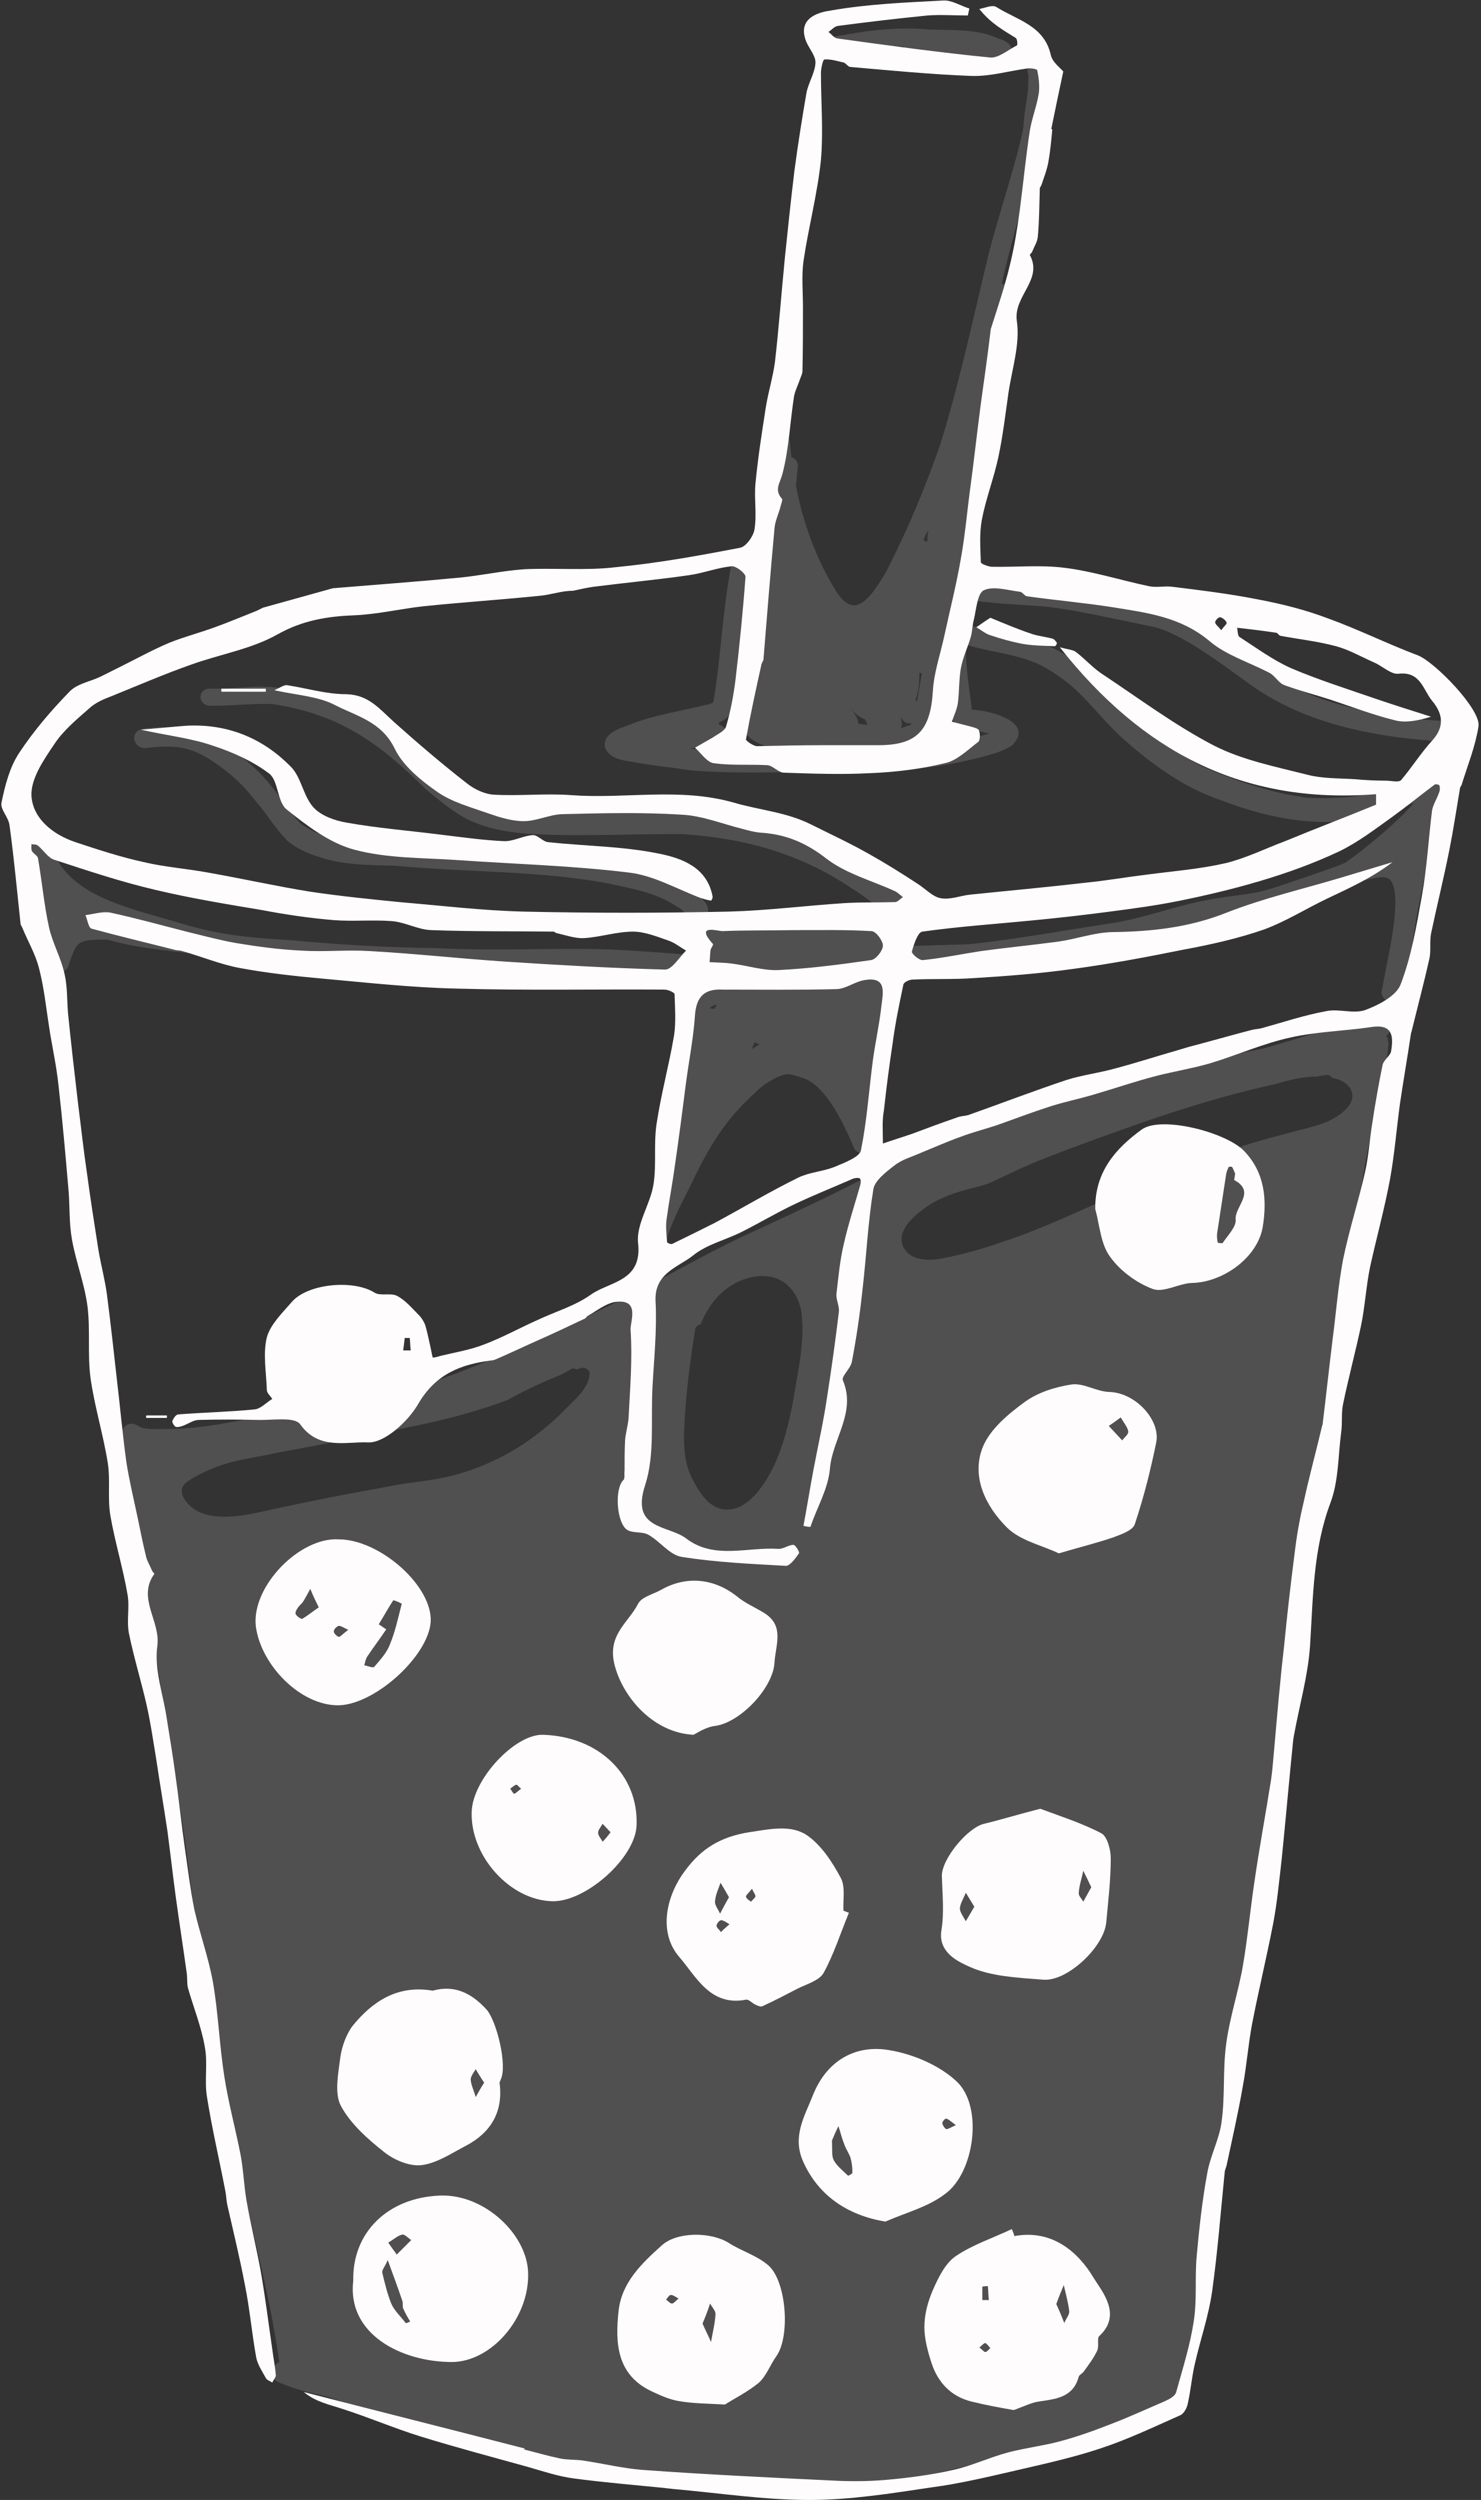 <?xml version="1.0" encoding="UTF-8" standalone="no"?><svg xmlns="http://www.w3.org/2000/svg" xmlns:xlink="http://www.w3.org/1999/xlink" fill="#fffcfd" height="500.2" preserveAspectRatio="xMidYMid meet" version="1" viewBox="-0.3 -0.4 296.4 500.2" width="296.4" zoomAndPan="magnify"><rect x="-0.3" y="-0.4" width="296.4" height="500.2" fill="#333333" stroke="none"/><g><g><g id="change1_1"><path d="M291,144.4c-0.9-0.9-2.2-0.6-3.3-0.6c-4.8-0.3-7.7-0.6-11.3-1.3c-9.2-1.7-15.7-3.7-23.1-8.5 c-5.3-3.4-10.2-7.7-16-10.3c-4.1-2.2-8.7-2.8-13.3-3.6c-6.6-1.4-11.4-2.4-17.3-2.6c-4.6,0-8.7-0.5-12.1-0.9 c-0.9,0.1-1.4,0.8-1.5,1.6c-0.3-0.1-0.5-0.1-0.8-0.1c2.1-9,4.2-18,4.8-27.3c0-1.1,1.5-6.6,1.8-9.7c-0.1,1.3,0.2-1.6,0.2-2.2 c0.1-1.9,0.2-3.8,0.4-5.8c0.3-4.8,1.6-8.3,2.7-15c-0.1-1-1-1.7-2-1.7c2.2-10.4,5.8-20.4,7.9-30.7c0.3-4.5,1.2-6.8,1.1-11.7 c0-1.1,0.1-1.2,0.1-1.5c0-0.5-0.2-1.1-0.6-1.4c-0.4-0.4-0.9-0.6-1.4-0.6c-3.3,0.4-1.5,3.8-1.8,5c0.1,2.9-0.8,5.8-1,9.7 c-1.2,6.4-5.1,17.8-7.1,25.9c-3,12.5-5.7,25.1-9.5,37.4c-3.4,9.6-6.3,16.5-10.8,25.4c-4.2,7.3-6.9,9-10.2,3.8 c-3.8-6.3-6.4-13.1-7.9-20.9c0.1-1.5,0.3-2.9,0.4-4.1c-0.1-0.9-0.6-1.4-1.3-1.6c-0.1-0.8-0.2-1.7-0.3-2.9c0-0.5-0.2-1-0.6-1.4 c-1.2-1.2-3.4-0.3-3.4,1.4c0.3,2.9,0.7,5.8,1.2,8.7c-0.8,8.1-1.2,16-2.3,22.8c-0.8,6.7-0.8,11.8-2,17.5c-0.3,1.8-0.5,3.6-1.1,5.3 c-0.4,1.3-1.3,2.7-0.5,4c1.4,1.8,3.9,2.3,5.9,3.3c0,0,0,0,0,0c-4.6,0.1-9.2,0.1-13.7-0.1c-1.1-0.1-2.3-0.2-3.5-0.3 c1.4-0.3,2.9-0.5,4.3-0.8c0.9-0.2,2-0.2,2.6-1c0.9-1,0.2-2.8-1.1-3c0-0.1,0-0.1,0-0.2c0-0.1-0.1-0.1-0.1-0.2 c1.5-0.6,2.6-1.6,3-3.3c1.3-7.4,1.3-15,2.4-22.4c0.3-2.6,0.4-3,0.7-5.2c0.1-0.5,0.1-1-0.2-1.4c-0.7-1.3-2.9-1.1-3.3,0.4 c-2,11-2,17.9-3.6,27.6c0,0.1-0.1,0.2-0.1,0.3c-0.1,0-0.2,0.1-0.3,0.1c-0.2,0.1-0.7,0.3-1,0.3c-5.1,1.3-10.4,2-15.4,4 c-2,0.8-5.5,1.7-4.9,4.6c0.8,2.1,3.3,2.5,5.2,2.8c3.2,0.6,6.5,1,9.7,1.4c4.9,0.9,15,0.8,22,0.7c7.6-0.1,15.3-0.1,22.9-0.6 c4.8-0.1,9.6-1,14.3-2.1c2.5-0.7,5.2-1.2,7.4-2.7c4.6-4.7-4.6-7-8.1-7.1c-0.4-3.8-1.2-7.7-1.2-12.4c0-0.2,0-0.4,0-0.6 c0,0,0.1,0,0.1,0c4.4,1.4,9.1,1.7,13.5,3.5c1.9,0.6,6,3.3,7.7,4.9c3.5,3.1,6.3,6.8,9.6,9.9c6,5.4,12.6,10.3,20.4,12.9 c8.1,3.1,16.9,5,25.5,4c-0.2,1.3,1.4,2.4,2.6,1.7c2.2-1.6,4.8-2.7,7.2-3.9c1.4-0.6,2-1,3.1-1.4c-1.9,2.4-6.5,6.4-9.5,8.8 c-1.1,0.9-2.6,2-4.2,3.2c-1.8,0.8-4.9,1.8-7.4,2.7c-3.4,1.1-6.7,2.4-10.1,3.2c-2.9,0.6-6.2,0.8-10.3,1.6 c-6.4,1.2-12.5,3.6-18.9,4.6c-10.5,1.6-19.1,3.2-28.4,4.2c-5.1,0.2-10.2,0.3-15.2,0.5c0.2-0.6,0.2-1.2,0.3-1.8 c-0.5-6.2-9.7-3.9-13.7-2.9c-1.2,0.3-4.3,0.5-6.9,0.5c-3.3,0-10.4-0.2-11.7-0.4c-1.8-0.1-3.7-1.2-5.5-0.4c-1.3,0.7-1.2,2-0.6,2.8 c-0.1,0.3-0.2,0.6-0.2,0.9c0,1,0,2.1,0.3,3.1c-7-0.4-14.1-1.1-21.1-1.3c-10.8-0.2-21.6,0.4-32.5-0.2c-9.8-0.1-19.7-0.7-29.4-1.6 c-8.7-0.5-14.8-1.1-23.3-3.8c-9.8-2.8-19.3-5.1-23.4-12.5c-0.6-1-0.7-2.5-2-2.8c0,0-0.1,0-0.1,0c-0.1-0.5-0.2-0.9-0.5-1.3 c-1.1-1.1-3.1-0.3-3.1,1.3c0.3,2.6,0.3,5.4,1.9,7.6c0.2,0.2,0.4,0.4,0.6,0.6c0,0.3,0,0.6,0.1,0.8c0.3,1.2,0.6,2.5,0.9,3.7 c0.5,3.5,0.7,6.9,1,11.2c0.2,2.2,3.4,2.1,3.7,0c1.6-4.7,1.7-4.9,7.7-4.9c6.9,2,14.8,2.4,20.1,3.2c2.8,0.4,5.6,0.8,8.4,1.3 c0.1,0,0.1,0,0.2,0c0,0,0,0,0,0c0.1,0,0.1,0,0.1,0c0,0,0,0,0,0c0,0,0,0,0.1,0c0.8,0.2,1.7-0.3,2.1-1c20.8,2.2,41.8,2.8,62.7,2.5 c12,0,24,1.6,36,1.9c2.7,0,5.4-0.3,8.1-0.6c1.8,0.2,3.5,0.4,5.1,0.4c-3.1,0.6-6.1,1.2-9.1,1.1c-3.6,0.1-7.3-0.1-10.9,0.2 c-2.9,0.1-5.4,1.7-6.3,4.5c-2.5,4.6-3.6,18.1-4.3,23.3c-0.5,3.3-1,6.6-1.1,10c0,1.3-0.2,2.9,1,3.7c-1,2.1-2.1,4.2-2.9,6.4 c-1.1,3-2.5,6.3-1.8,9.5c0.6,1.7,3.4,1.2,3.3-0.7c-0.1-2.3,0.1-2.5,0.8-4.9c1.4-4.3,2.6-6.7,4.8-11c3.6-7.6,6.7-13.1,12.5-18.5 c2.1-2,2.5-2.4,5.2-3.8c1.5-0.6,2-0.9,4.8,0.1c4.2,1.1,7.8,7.5,10.5,14.1c1,1.8,3.8,1.2,4.1-0.9c0.4-2.1,0.7-4.8,0.9-7.3 c0.1-0.2,0.2-0.5,0.3-0.8c0.1-1.2,0.1-2.3,0.1-3.5c0.1-0.9,0.2-1.7,0.3-2.3c0.8-4.4,1.2-8.8,1.6-13.3c0.2-2.9,0.6-7.5-3.4-7.6 c-0.6,0-1.2,0.1-1.8,0.1c0.1-0.1,0.2-0.2,0.2-0.3c0.3-0.1,0.5-0.1,0.8-0.2c7.8-0.4,15.5-0.3,23.3-0.9c14.8-2.3,28.2-3.7,43.6-8.3 c5.2-1.2,7.9-1.2,12.7-2.1c2.5-0.7,5-1.5,7.5-2.4c0.5,0.3,1.2,0.5,2,0.1c1-0.5,2.1-1,3.3-1.5c0.2,0,0.5,0,0.8,0 c1.1-0.4,2.1-0.9,3.2-1.5c3.4-1.2,6.6-1.9,7.5-1.2c2.3,1.4,1.3,9.2-0.2,16.4c-0.4,1.9-0.7,3.8-1.1,5.7c0,0,0,0,0,0 c-0.1,0.5-0.2,1,0.1,1.4c0.4,1,1.8,1.6,2.8,1.1c0.6-0.2,1-0.8,1.2-1.4c0,0,0,0,0,0c0,0,0-0.1,0-0.1c0,0,0-0.1,0-0.1 c0.7-3,1.3-6,1.8-9c0.3-2,0.7-4.2,1-6.3c0.6-3.3,1.3-6.5,1.9-9.2c1-4.5,2.2-9,2.7-13.6c0-0.4,0.1-0.7,0.1-1.1 c0.5-1.5,0.6-3.2-1.2-3.8c-1.1-0.2-1.7,0.1-2.1,0.7c-2.4,0.1-4.7,1.4-6.9,2.4c-0.1-0.2-0.3-0.3-0.5-0.5c-1.8-0.8-3.9,0.7-5.8,0.8 c-1.5,0.5-10,0.7-11.4,0.2c-6.7-0.9-15.1-4-19.6-6c-5.9-3-8.6-5.6-13.6-9.7c-5.2-4.9-9.7-10.9-16.3-14c-5.4-2.5-11.4-3.3-17.1-4.6 c0,0,0,0,0,0c0.2-1.3,0.4-2.6,0.8-4.7c0-0.1,0-0.2,0-0.3c0,0,0.1,0,0.1,0c4.5,0.8,13.1,1,15.7,1.4c5.3,0.6,14,2.6,20.9,4 c5.8,1.6,13.1,7.2,19.2,11.6c9.9,7,21.9,9.8,33.8,10.9c2.1,0.1,4.4,0.7,6.5,0.2C291.8,147.6,292.2,145.5,291,144.4z M171.5,144.4 c-0.1-1.1-0.8-2.2-1.7-3.2c0.9,1,1.9,2,3,2.3c0.2,0.4,0.4,0.7,0.5,1.1C172.8,144.6,172.2,144.5,171.5,144.4z M142.7,201.5 c-0.3-0.1-0.7-0.2-1-0.1c0.1-0.1,0.2-0.3,0.4-0.4c0.3-0.2,0.6-0.3,1.1-0.4C143,200.9,142.8,201.2,142.7,201.5z M150.2,209.5 c0.1-0.4,0.3-0.8,0.5-1.4c0.3,0.2,0.7,0.4,1.1,0.4C151.3,208.8,150.7,209.2,150.2,209.5z M185.2,106.2c0.1-0.2,0.2-0.4,0.3-0.6 c-0.1,0.8-0.2,1.5-0.2,2.2c0,0.1,0,0.1-0.1,0.2c-0.2-0.1-0.4-0.2-0.7-0.3C184.7,107.2,184.9,106.6,185.2,106.2z M183,139.4 c0.6-1.6,0.7-3.4,0.7-5.2c0.1,0,0.3,0.1,0.5,0.1c-0.3,1.7-0.6,3.4-0.9,5.2c0,0.2-0.1,0.3-0.1,0.5c-0.1-0.2-0.2-0.3-0.3-0.5 C182.9,139.5,182.9,139.5,183,139.4z M180,145.3c0.1-0.3,0.2-0.6,0.2-1c-0.1-0.4-0.1-0.7-0.2-1.1c0,0,0.1,0,0.1,0.1 c0.2,0.2,0.3,0.4,0.5,0.6c0.4,0.4,1,0.5,1.5,0.4c0,0.1-0.1,0.2-0.1,0.3C181.5,144.8,180.5,145.1,180,145.3z M195,145.8 c0.9,0.1,1.8,0.4,2.7,0.6c-5.7,1.5-10.9,2.3-16.2,2.6c0.7-0.2,1.4-0.4,2-0.6c0.9-0.3,1.6-0.8,2.1-1.6c2-4.8,2.5-10.1,3.5-15.2 c0.1,2.8,0.6,5.7,0.8,8.5c0.2,1.7,0,3.6,1.4,4.8C192.3,146,193.7,145.7,195,145.8z M49.9,192C49.9,192,49.9,192,49.9,192 c0.1,0,0.2,0,0.3,0C50.1,192.1,50,192.1,49.9,192z M27.1,146c0.8-0.8,2.1-0.6,3.2-0.8c2.8-0.2,5.6-0.1,8.3,0.6 c5.2,1.6,9.8,5.1,13.5,8.9c3,3.2,5.5,7.3,7.5,9.4c-0.1,0.3,3.8,2.4,3.7,2.2c5.3,1.9,8.4,1.7,14.5,1.9c6.7,0.4,13.4,1.1,20.1,1.3 c11.2,0.5,22.6,1.6,33.5,4.8c2.6,0.9,5.1,2.2,7.4,3.9c1,0.9,2.5,1.9,2.6,3.4c0.1,1.5-1.7,2.7-3,2c-2.1-1.4-1.5-1.7-3.2-2.6 c-4.1-2.7-8-3.4-13.6-4.6c-13.3-2.6-28-2.2-43-3.6c-4.6-0.1-9.2-0.1-13.6-1.3c-2.8-0.8-5.6-1.8-7.8-3.7c-2.8-2.9-4-5.3-6-7.5 c-3.2-4.2-5.7-6.2-9.4-8.7c-4.3-2.7-7.3-3-13.2-2.3C26.8,149.2,25.9,147.1,27.1,146z M40.3,137.9c0.3-0.3,0.7-0.5,1.2-0.5 c2.5,0,5-0.1,7.5-0.3c8.1-0.7,16.2,2,23.4,5.6c5.6,2.8,10.2,7.2,14.8,11.4c4.2,3.5,8.2,6.5,14.8,7.5c11.6,1.7,29.2-0.9,43,1.4 c9.2,1.2,18.1,4.5,26,9.4c3,1.8,5.7,4,8.6,5.8c0,0,0,0,0.1,0c1.1,0.4,0.5-0.3,2.1,0.8c1.5,1.4,0.3,4.1-1.7,3.9 c-3.9-0.5-6.7-3.7-10-5.6c-10.7-7.2-21.9-10-33.7-10.8c-9.8-0.1-19.7,0.5-29.5,0c-4.6-0.2-9.2-0.9-13.3-2.8 c-3.2-1.6-5.9-3.9-8.7-6.2c-9-9-17-14.8-29.8-16.9c-2.5-0.5-9.3,0.3-13.4,0.2C40,140.8,39.3,138.9,40.3,137.9z M276.4,203 c-1.8-0.2-3.6,0.8-5.3,1.1c-6.3,1.4-12.4,3.6-18.6,5.3c-10.7,2-21.3,4.7-31.7,7.7c-9.9,2.5-19.7,5.2-29.3,9 c-6.9,2.7-13.3,6.4-19.9,9.8c-7.8,4-15.7,7.6-23.7,11.3c-7.7,3.7-15.2,8-22.8,12c-11.8,5.6-22.2,10.6-33.3,14.9 c-10.7,4.2-22,6.1-33.3,7.8c-8.8,1.3-16.1,3.4-24,3.6c-2.7,0-5.2,0.2-6.6-0.3c-0.4-0.2-1.1-0.7-1.5-0.7c-1.7-0.4-2.9,1.7-2.1,3.1 c-0.3,0.3-0.6,0.7-0.7,1.1c-0.3,1.2,0.3,2.5,0.6,3.7c1,3.8,1.9,7.7,2.6,11.6c2.9,18.3,5.5,36.6,8.5,54.9 c2.6,14.7,3.4,27.2,5.9,43.1c3,17.2,6.9,34.2,10.8,51.3c1.4,6.2,2.7,12.5,3.6,18.9c-1.6,0.7-2,3.4,0,4.1c2.9,1.3,6,2,9.1,2.7 c3.3,1,6.5,2.3,9.8,3.2c10.4,2.6,20.4,6.7,31,8.9c13.5,2.6,27.3,3,41,4.2c5.9,0.4,11.7,0.7,17.6,1.1c3.3,0.3,6.7,0.7,10,0.3 c11.8-1.3,23.3-5,34.8-7.8c5.1-1.3,10-2.9,14.9-4.7c2.7-1.1,5.6-1.9,8-3.7c0.1-0.1,0.3-0.2,0.4-0.3c0.2,2.1,3.5,3,4.3,0.4 c2.9-16.5,6.7-32.9,8-49.6c2.9-18.6,5.9-40.9,8.4-60.7c1.5-11.2,2.3-22.5,3.2-33.8c0.7-5.7,2.5-16,3.9-23.6 c3-16.1,5.9-32.3,7.5-48.7c1.1-7.4,3.5-20.3,5.1-29.8c1-6.4,2.7-12.6,3.9-19c0.3-2.1,0.9-4.2,1-6.3c0.1-0.4,0.1-0.8,0-1.2 c0-0.2,0-0.4-0.1-0.6c-0.1-0.2-0.2-0.3-0.3-0.4c0.5-0.4,0.8-0.8,0.9-1.5C278.2,204.4,277.5,203.3,276.4,203z M113.1,281.3 c-2.1,2.2-4.4,4.2-6.9,6c-5,3.7-11,6.4-17,7.8c-3.1,0.7-6.3,1-9.5,1.5c-3.2,0.6-6.5,1.2-9.7,1.8c-6.4,1.2-12.7,2.5-19,3.9 c-4.3,0.9-10.9,1.8-14-2.2c-1.2-1.6-1.4-3,0.4-4.2c1.8-1.2,3.8-2.1,5.9-2.9c2.9-1.1,6.2-1.6,9.3-2.2c3.1-0.7,6.3-1.2,9.4-1.8 c6.3-1.2,12.5-2.5,18.8-3.7c7-1.4,13.9-3.1,20.5-5.6c3.4-1.9,7-3.6,10.6-5c0.7-0.4,1.3-0.7,2-1.1c0.4-0.3,0.8-0.2,1.2,0 c0.3-0.1,0.6-0.2,0.9-0.3c0.8-0.2,1.8,0.4,1.7,1.3C117.4,277.4,115,279.4,113.1,281.3z M158.9,277.1c-0.8,5.1-1.9,10.3-4,15.1 c-1.5,3.4-4.5,8.4-8.4,9.3c-4.3,0.9-6.6-2.8-8.3-6.1c-2.2-4.3-1.6-9.7-1.3-14.3c0.4-5.2,1.1-10.3,1.9-15.4c0.1-0.7,0.6-1,1.1-1.1 c0.8-1.9,1.8-3.8,3.3-5.4c2.5-2.8,6.5-4.7,10.3-4.2c4.1,0.5,6.5,4.3,6.7,8.2C160.6,267.8,159.7,272.6,158.9,277.1z M269.2,221.4 c-2.4,2.5-5.7,3.4-9,4.2c-4.1,1.1-8.1,2.1-12.1,3.4c-8.2,2.6-16.1,5.7-24,9.2c-7.8,3.4-15.4,7.1-23.5,9.8c-4,1.4-8.2,2.6-12.4,3.4 c-2.7,0.5-6.3,0.5-7.7-2.3c-1.4-2.8,1.5-5.7,3.5-7.2c2.7-2.2,5.9-3.4,9.2-4.3c1.8-0.5,3.6-0.8,5.2-1.6c1.7-0.8,3.4-1.6,5.1-2.4 c3.9-1.8,8-3.3,12-4.8c13-4.8,26-9.4,39.5-12.3c2.7-0.8,5.4-1.5,8.2-1.5c0.6-0.1,1.2-0.2,1.8-0.3c0.7-0.1,1.1,0.2,1.3,0.6 c0,0,0,0,0.1,0C269.4,215.7,271.9,218.5,269.2,221.4z M167.7,10.4C172,9.5,176,9,180.5,8.9c-0.1,0.3,0,0.6,0.1,0.9 c0.3,0.8,1.2,1.1,1.9,1.2c3,0.3,5.9,0.6,8.9,0.9c3.3,0.2,6.8,0.8,10,0.4c1.2-0.4,1.4-1.9,0.7-2.8c0-1.2-1.5-1.9-2.6-2.2 c-4.3-2-9.3-1.6-13.9-1.8c-5.5-0.5-11,0-16.4,1c-1.2,0.3-2.9,0.1-3.6,1.3C164.8,9.1,166.2,10.9,167.7,10.4z" opacity="0.15"/></g><g id="change1_2"><path d="M160.5,304.9c0.7-3.7,1.3-7.5,2-11.2c0.9-4.8,2-9.6,2.7-14.4c0.9-5.7,1.7-11.5,2.4-17.3c0.1-1.1-0.6-2.4-0.5-3.5 c0.4-3.4,0.7-6.8,1.5-10.1c0.9-4,2.2-7.9,3.3-11.8c0.1-0.4,0.1-1-0.1-1.2c-0.3-0.2-0.9-0.1-1.3,0c-3.9,1.7-7.9,3.3-11.7,5.1 c-3.6,1.7-7.1,3.8-10.7,5.6c-3.2,1.6-7,2.5-9.7,4.7c-3,2.4-7.8,3.5-7.5,9.2c0.3,5.6-0.3,11.3-0.6,16.9 c-0.4,6.7,0.5,13.8-1.5,19.9c-2.9,8.9,4.6,7.9,8.2,10.6c5.6,4.3,12.2,1.7,18.4,2.1c1,0.1,2.1-0.8,3.1-0.8c0.4,0,1.3,1.5,1.1,1.7 c-0.7,1-1.8,2.5-2.6,2.5c-7-0.4-14-0.7-20.9-1.8c-2.4-0.4-4.3-3.1-6.6-4.4c-1.2-0.7-2.9-0.3-4.1-0.9c-2.3-1.1-2.8-8.4-0.9-10.1 c0.3-0.3,0.1-1.3,0.2-1.9c0-2,0-4,0.1-6c0.1-1.5,0.6-3,0.7-4.5c0.3-5.9,0.8-11.8,0.4-17.6c-0.1-1.7,2-6.3-3.1-5.6 c-1.9,0.3-3.7,1.8-5.5,2.8c-0.2,0.1-0.3,0.4-0.5,0.5c-3.2,1.5-6.3,3-9.5,4.4c-2.7,1.2-5.4,2.5-8.2,3.7c-0.4,0.2-0.8,0.3-1.1,0.3 c-6.1,0.8-11.1,2.7-14.6,8.7c-2,3.5-6.8,7.9-10.1,7.7c-4.2-0.2-9.8,1.6-13.5-3.6c-1.1-1.6-5.6-0.8-8.6-0.9 c-3.9-0.1-7.8-0.1-11.7,0c-1,0-2,0.7-3,1.1c-0.5,0.2-1.1,0.4-1.6,0.3c-0.3-0.1-0.8-0.9-0.7-1.2c0.2-0.5,0.7-1.3,1.2-1.3 c5.1-0.4,10.2-0.5,15.2-1c1.3-0.1,2.4-1.4,3.6-2.1c-0.4-0.6-1.1-1.2-1.1-1.8c-0.1-3.5-0.8-7.2,0-10.5c0.7-2.6,3.1-4.9,5-7.1 c3.2-3.7,12.3-4.5,16.5-1.9c1.2,0.8,3.3,0,4.6,0.7c1.7,0.9,3,2.5,4.4,3.9c0.5,0.5,0.9,1.2,1.2,1.9c0.4,1.4,0.7,2.8,1,4.2 c0.2,0.8,0.3,1.6,0.5,2.3c0,0.1,1-0.1,1.5-0.3c2.9-0.7,6-1.2,8.8-2.3c3.7-1.4,7.1-3.3,10.7-4.9c3.6-1.7,7.5-2.8,10.7-5.1 c3.7-2.6,10.3-2.6,9.4-10.3c-0.4-3.8,2.5-7.8,3.1-11.8c0.6-3.9,0-8,0.6-12c0.9-6,2.5-11.8,3.5-17.7c0.4-2.7,0.2-5.5,0.1-8.3 c0-0.3-1.3-0.9-2-0.9c-13.9-0.1-27.7,0.2-41.6-0.2c-9-0.2-18-1.2-26.9-2c-5.5-0.5-11-1.1-16.4-2.1c-3.9-0.7-7.7-2.3-11.6-3.4 c-0.6-0.2-1.2-0.1-1.7-0.3c-5.5-1.4-11-2.7-16.5-4.2c-0.6-0.2-0.8-1.8-1.2-2.7c1.7-0.2,3.4-0.8,5-0.5c5.1,1.1,10.1,2.5,15.2,3.8 c3.3,0.8,6.6,1.7,10,2.3c4.3,0.7,8.6,1.3,13,1.5c4.6,0.3,9.2-0.2,13.8,0.1c9,0.5,18,1.5,27,2.1c10.6,0.7,21.3,1.3,32,1.6 c1.4,0,2.8-2.4,4.2-3.8c-1.2-0.7-2.3-1.6-3.5-2c-2.3-0.8-4.8-1.8-7.1-1.8c-3.3,0-6.5,1.1-9.8,1.3c-1.8,0.1-3.7-0.6-5.5-1 c-0.2,0-0.4-0.3-0.6-0.3c-8.2-0.1-16.3,0-24.5-0.3c-2.7-0.1-5.2-1.6-7.9-1.8c-3.8-0.3-7.7,0.1-11.6-0.2c-4.8-0.4-9.6-1.1-14.3-2 c-7.2-1.2-14.5-2.4-21.6-4.1c-6.8-1.6-13.4-3.8-20.1-6c-1.2-0.4-2.1-1.9-3.2-2.8c-0.3-0.3-0.9-0.2-1.3-0.3c0,0.5-0.1,1,0.1,1.4 c0.3,0.5,1.1,0.9,1.2,1.4c0.8,4.6,1.2,9.2,2.2,13.8c0.7,3.2,2.4,6.1,3.1,9.3c0.6,2.5,0.5,5.2,0.7,7.8c0.6,6,1.3,12,2,18 c0.6,4.7,1.1,9.4,1.8,14.1c0.7,5.2,1.5,10.3,2.3,15.4c0.5,3,1.3,5.9,1.7,8.9c0.7,5.4,1.3,10.8,1.9,16.2c0.7,5.8,1.2,11.6,2,17.4 c0.6,3.8,1.5,7.5,2.3,11.3c0.5,2.5,1,4.9,1.6,7.4c0.2,1,0.8,1.9,1.2,2.9c0.1,0.3,0.5,0.6,0.5,0.7c-3.5,4.8,1.2,9.4,0.6,14.3 c-0.7,4.8,1.2,9.9,1.9,14.8c0.6,3.7,1.2,7.4,1.7,11.1c0.7,4.9,1.2,9.8,1.9,14.7c0.6,4.1,1.1,8.3,1.9,12.3 c1.1,4.8,2.8,9.5,3.7,14.4c1.1,6.3,1.3,12.7,2.3,19c0.8,5.2,2.2,10.3,3.2,15.4c0.6,3,0.7,6.2,1.2,9.2c0.9,5.2,2.2,10.3,3.1,15.6 c0.8,4.8,1.4,9.6,2.1,14.4c0.2,1.7,0.6,3.5,0.7,5.2c0,0.4-0.5,0.9-0.7,1.4c-0.5-0.3-1.1-0.5-1.3-0.9c-0.7-1.3-1.6-2.6-1.9-4 c-0.9-4.9-1.3-9.8-2.3-14.7c-1-5.3-2.3-10.6-3.5-15.9c-0.2-0.9-0.2-1.8-0.4-2.8c-1.2-6.3-2.7-12.6-3.7-19 c-0.5-3.2,0.2-6.6-0.4-9.8c-0.7-4.1-2.3-8-3.4-11.9c-0.2-0.9-0.1-1.8-0.2-2.7c-0.7-5.1-1.5-10.2-2.2-15.3 c-0.6-4.4-1.1-8.9-1.7-13.4c-0.7-4.7-1.5-9.4-2.2-14.1c-0.6-3.6-1.1-7.2-1.9-10.8c-1.1-4.9-2.6-9.7-3.6-14.6 c-0.5-2.6,0.2-5.3-0.3-7.9c-0.9-5.2-2.5-10.4-3.4-15.6c-0.6-3.4,0-7-0.5-10.4c-0.9-5.8-2.7-11.5-3.5-17.3 c-0.6-4.7,0-9.6-0.6-14.3c-0.6-4.5-2.3-8.8-3.1-13.3c-0.6-3.3-0.4-6.7-0.7-10c-0.6-7-1.2-13.9-2-20.9c-0.4-3.9-1.3-7.8-1.9-11.8 c-0.6-3.9-1-7.8-2-11.6c-0.7-2.8-2.2-5.3-3.3-8c-0.1-0.3-0.4-0.6-0.4-1c-0.7-6.5-1.3-13.1-2.2-19.6c-0.2-1.6-1.9-3.2-1.6-4.5 c0.7-3.4,1.6-7,3.5-9.9c2.9-4.4,6.4-8.5,10.1-12.3c1.5-1.6,4.1-2,6.2-3c1.4-0.7,2.8-1.4,4.2-2.1c3.2-1.6,6.3-3.3,9.6-4.7 c3-1.2,6.1-2,9.1-3.1c2.8-1,5.6-2.2,8.4-3.3c0.4-0.2,0.8-0.4,1.2-0.6c4.4-1.2,8.9-2.5,13.3-3.7c0.2-0.1,0.5-0.1,0.7-0.2 c8.4-0.7,16.7-1.3,25.1-2.1c4.4-0.4,8.8-1.4,13.2-1.7c6.1-0.3,12.2,0.3,18.2-0.4c8.4-0.8,16.7-2.3,25-3.9 c1.2-0.2,2.7-2.3,2.9-3.7c0.5-3-0.1-6.2,0.2-9.2c0.5-5.2,1.3-10.3,2.1-15.4c0.5-3,1.4-5.9,1.8-8.9c0.8-7,1.3-14,2-21 c0.6-5.8,1.2-11.5,1.9-17.3c0.7-5.2,1.5-10.3,2.4-15.5c0.4-2.1,1.7-4,1.8-6c0.1-1.4-1.3-2.9-1.9-4.4c-1.8-4.8,2.9-5.8,5-6.1 c7.4-1.3,15-1.6,22.5-2c1.7-0.1,3.5,1.1,5.2,1.6c-0.1,0.5-0.2,0.9-0.3,1.4c-2.7,0-5.5-0.2-8.1,0c-6,0.6-12,1.3-18,2.1 c-0.6,0.1-1.2,0.8-1.8,1.2c0.6,0.4,1.1,1.2,1.8,1.3c10.2,1.4,20.3,2.8,30.5,3.8c1.7,0.2,3.6-1.5,5.4-2.4c0.2-0.1,0.1-1.3-0.2-1.5 c-2.4-1.5-5-2.9-7.3-5.8c1.1-0.2,2.6-0.9,3.4-0.4c4.1,2.6,9.6,3.7,10.9,9.6c0.3,1.4,1.8,2.5,2.5,3.3c-0.8,3.7-1.6,7.6-2.4,11.5 c0.1,0,0.1,0.1,0.2,0.1c-0.2,2.2-0.4,4.4-0.8,6.6c-0.3,1.6-0.9,3.1-1.4,4.6c-0.1,0.2-0.3,0.4-0.3,0.6c-0.1,3.2-0.1,6.5-0.4,9.7 c-0.1,1-0.7,1.9-1.1,2.9c-0.1,0.3-0.5,0.6-0.5,0.7c2.7,5-3.3,8.2-2.6,13.2c0.7,4.7-1,9.7-1.7,14.6c-0.6,4.2-1.1,8.5-2,12.7 c-0.9,4.2-2.5,8.3-3.3,12.5c-0.5,2.7-0.3,5.6-0.2,8.5c0,0.3,1.3,0.8,2.1,0.9c4.9,0.1,9.8-0.4,14.6,0.2c5.7,0.7,11.3,2.5,17,3.7 c1.5,0.3,3.1-0.1,4.6,0.1c5.7,0.7,11.4,1.4,17,2.5c4.8,0.9,9.6,2.1,14.1,3.8c6.1,2.2,11.9,5.1,18,7.4 c3.3,1.2,12.7,10.8,12.2,14.2c-0.6,4-2.2,7.9-3.4,11.8c-0.1,0.2-0.3,0.4-0.3,0.6c-0.7,4.1-1.3,8.2-2.1,12.2 c-1.1,5.6-2.5,11.2-3.7,16.9c-0.3,1.6,0,3.3-0.3,4.9c-1.1,4.9-2.4,9.8-3.6,14.7c0,0.1-0.1,0.2-0.1,0.3c-0.7,4.7-1.5,9.3-2.2,14 c-0.7,5.1-1.1,10.2-2,15.2c-1.1,5.9-2.7,11.7-4,17.6c-0.8,3.9-1,7.8-1.8,11.7c-1.1,5.2-2.5,10.4-3.6,15.7 c-0.4,1.9-0.1,3.9-0.4,5.8c-0.6,4.7-0.5,9.6-2.1,13.9c-3.5,9.3-3.5,18.9-4.1,28.5c-0.4,6.2-2.2,12.3-3.3,18.5 c0,0.2-0.1,0.5-0.1,0.7c-0.8,7.9-1.5,15.9-2.3,23.8c-0.5,4.3-0.9,8.6-1.7,12.8c-1.3,6.7-2.9,13.3-4.2,20 c-0.8,4.2-1.1,8.5-1.9,12.7c-0.9,5.2-2.1,10.4-3.2,15.6c-0.1,0.5-0.4,1-0.4,1.5c-0.8,7.9-1.4,15.8-2.5,23.7 c-0.7,5-2.4,9.8-3.5,14.7c-0.6,2.6-0.8,5.3-1.4,7.9c-0.2,0.9-0.8,2-1.6,2.3c-5.2,2.3-10.4,4.8-15.9,6.6 c-5.1,1.7-10.4,2.9-15.6,4.1c-6.1,1.4-12.2,2.9-18.3,3.7c-8,1.2-16.2,2.5-24.3,2.5c-9.1,0-18.2-1.4-27.3-2.2 c-0.6-0.1-1.2-0.1-1.7-0.2c-6-0.6-12.1-1.1-18.1-1.9c-3.1-0.4-6.1-1.4-9.2-2.3c-7.2-2-14.4-3.9-21.5-6.1 c-5.2-1.6-10.3-3.8-15.6-5.5c-2.7-0.9-5.4-1.4-7.8-3.4c14.7,3.8,29.5,7.5,44.2,11.3c0,0.1,0,0.1-0.1,0.2c2.4,0.6,4.8,1.3,7.2,1.8 c1.5,0.3,3,0.2,4.5,0.4c4.1,0.6,8.1,1.6,12.2,1.9c12.5,0.9,25,1.5,37.5,2.1c3.6,0.2,7.2,0.2,10.8-0.1c4.6-0.4,9.2-1,13.6-2 c3.7-0.8,7.3-2.5,11-3.5c3.4-0.9,6.9-1.3,10.3-2.2c3.4-0.9,6.8-2.1,10.1-3.4c3.7-1.4,7.4-3.1,11.1-4.7c0.9-0.4,2-1,2.2-1.8 c1.3-4.7,2.8-9.4,3.5-14.1c0.7-4.3,0.2-8.7,0.6-13.1c0.5-5.5,1.1-11.1,2.1-16.5c0.6-3.6,2.5-7,2.9-10.5 c0.7-5.1,0.2-10.3,0.9-15.4c0.7-5.4,2.5-10.6,3.4-16c0.9-5.3,1.4-10.7,2.2-16.1c1-7,2.3-13.9,3.4-20.9c0.3-2,0.4-4,0.6-5.9 c0.6-6.9,1.2-13.9,2-20.8c0.6-6.2,1.3-12.3,2.1-18.5c0.4-3.4,1-6.9,1.8-10.2c1.1-5.1,2.5-10.2,3.7-15.3c0-0.1,0.1-0.2,0.1-0.3 c0.7-5.7,1.3-11.3,2-17c0.7-5.3,1.1-10.7,2.1-16c1.2-5.9,3.1-11.7,4.4-17.5c0.7-3.1,0.9-6.3,1.4-9.5c0.6-4,1.3-8,2.1-11.9 c0.2-1,1.5-1.8,1.7-2.7c0.5-3,0.4-5.6-4-4.9c-5.4,0.8-10.9,0.9-16.2,2.1c-5.5,1.2-10.8,3.6-16.2,5.2c-3.5,1-7.2,1.6-10.7,2.5 c-4.2,1.1-8.3,2.5-12.4,3.7c-3,0.9-6.1,1.5-9.1,2.5c-3.4,1.1-6.8,2.4-10.2,3.6c-2.4,0.8-4.8,1.4-7.2,2.3c-2.8,1-5.5,2.2-8.2,3.3 c-1.8,0.8-3.7,1.3-5.2,2.5c-1.7,1.3-3.9,3-4.2,4.7c-1.1,6.7-1.4,13.5-2.2,20.3c-0.5,4.7-1.2,9.5-2.1,14.2c-0.2,1.4-2.2,3-1.8,3.8 c2.7,6.4-2.1,11.7-2.6,17.6c-0.3,4-2.6,7.8-3.9,11.7C161.4,305.1,160.9,305,160.5,304.9z M211.8,129.1c1.8,0.5,2.7,0.5,3.3,1 c1.8,1.4,3.3,3.1,5.1,4.3c7.4,4.9,14.6,10.3,22.5,14.4c5.7,2.9,12.3,4.2,18.6,5.8c3,0.8,6.3,0.7,9.5,0.9c2.1,0.2,4.2,0.3,6.3,0.3 c1,0,2.5,0.4,3-0.1c2.2-2.6,4-5.5,6.3-8c2.5-2.8,2-5.4-0.1-7.9c-1.8-2.2-2.3-5.9-6.7-5.4c-1.5,0.2-3.3-1.6-5-2.3 c-2.5-1.1-4.9-2.5-7.5-3.2c-3.7-1-7.5-1.4-11.2-2.1c-0.3-0.1-0.5-0.6-0.8-0.6c-2.6-0.4-5.2-0.7-7.8-1c0.1,0.6,0.1,1.5,0.4,1.8 c3.4,2.2,6.8,4.7,10.4,6.3c5.4,2.3,11.1,4.1,16.6,6c3.8,1.3,7.6,2.5,11.4,3.7c-2.6,0.8-5.1,1.3-7.3,0.7 c-4.4-1.1-8.6-2.7-12.8-4.1c-3.1-1-6.2-1.8-9.2-2.9c-1.2-0.4-1.9-1.9-3.1-2.5c-4-2.1-8.6-3.5-11.9-6.3 c-5.8-4.9-12.6-5.7-19.4-6.8c-5.7-0.9-11.5-1.4-17.2-2.2c-0.5-0.1-0.9-0.9-1.4-0.9c-2.4-0.3-5.3-1.2-7.2-0.3 c-1.3,0.6-1.5,3.8-2,5.9c-0.3,1.1-0.3,2.3-0.6,3.4c-0.6,2.1-1.6,4.1-2,6.3c-0.4,2.3-0.3,4.6-0.6,7c-0.2,1.3-0.8,2.5-1.2,3.7 c1.2,0.3,2.3,0.6,3.5,0.9c0.7,0.2,1.7,0.4,1.9,0.8c0.3,0.7,0.3,2.1-0.2,2.4c-2.1,1.6-4.2,3.7-6.6,4.2c-4.9,1.2-10,1.8-15,2 c-5.7,0.3-11.4,0.1-17.2-0.1c-1.1,0-2.2-1.4-3.3-1.5c-3.6-0.2-7.2,0.1-10.8-0.4c-1.3-0.2-2.5-2-3.7-3.1c1.2-0.7,2.3-1.3,3.5-2 c1-0.7,2.4-1.3,2.7-2.2c0.9-3,1.5-6.2,1.9-9.4c0.8-6.8,1.5-13.7,2-20.6c0-0.7-1.9-2.2-2.8-2.1c-2.9,0.3-5.7,1.4-8.6,1.8 c-6.3,0.9-12.7,1.5-19,2.3c-1.4,0.2-2.7,0.5-4.1,0.8c-2.3,0-4.4,0.8-6.6,1c-7.8,0.8-15.6,1.3-23.3,2.1c-4.6,0.5-9.2,1.6-13.7,1.8 c-5.5,0.2-10.5,1-15.5,3.8c-5.3,3-11.6,4-17.4,6.1c-5.4,1.9-10.7,4.2-15.9,6.3c-1.6,0.6-3.2,1.3-4.4,2.4 c-2.5,2.2-5.3,4.5-7.1,7.3c-2.1,3.1-4.7,6.9-4.5,10.3c0.3,4.5,4.3,7.7,8.8,9.2c4.5,1.5,9.1,3,13.7,4c4.2,1,8.6,1.3,12.9,2.1 c6.8,1.2,13.5,2.7,20.3,3.8c6,0.9,12,1.5,18,2.1c8.3,0.7,16.6,1.7,24.9,1.9c13.6,0.3,27.3,0.3,40.9,0c7.7-0.2,15.5-1.2,23.2-1.7 c3.3-0.2,6.7-0.1,10.1-0.2c0.6,0,1.1-0.7,1.6-1c-0.5-0.4-1-0.9-1.6-1.2c-4.6-2.1-9.8-3.5-13.7-6.5c-4.1-3.2-8.2-4.9-13.2-5.2 c-1.2-0.1-2.3-0.4-3.4-0.7c-4.1-1-8.2-2.7-12.4-2.9c-7.9-0.5-15.9-0.3-23.9-0.1c-2.6,0.1-5.1,1.4-7.7,1.4c-2.4,0-4.9-0.8-7.2-1.6 c-3.4-1.2-7.1-2.2-10-4.2c-3.3-2.3-6.9-5.2-8.6-8.7c-2.6-5.4-7.6-6.5-11.9-8.7c-3.4-1.8-7.7-2-12.2-3c1.2-0.5,1.9-1.1,2.6-1 c3.9,0.6,7.8,1.8,11.8,1.8c4.5,0.1,6.7,3,9.6,5.6c4.7,4.2,9.5,8.3,14.5,12.2c1.5,1.2,3.6,2.2,5.4,2.3c5.2,0.3,10.4-0.3,15.6,0.1 c10.8,0.8,21.6-1.6,32.5,1.5c5.1,1.5,10.6,1.9,15.5,4.4c3.8,1.9,7.7,3.7,11.4,5.8c3.4,1.9,6.6,3.9,9.8,6c1.6,1,3,2.6,4.6,2.9 c1.9,0.4,4-0.5,6-0.7c7.7-0.8,15.5-1.5,23.2-2.4c4-0.4,8-1.1,12.1-1.6c5.3-0.7,10.6-1.1,15.8-2.3c4.1-1,7.9-2.9,11.9-4.4 c2.7-1.1,5.4-2.2,8.2-3.3c3.3-1.3,6.6-2.6,10-4c0-0.7,0-1.4,0-2.1C248.4,160.6,228.3,150,211.8,129.1z M164.8,148.7 c3.4,0,6.8,0,10.3,0c8,0.1,10.8-2.8,11.3-10.8c0.2-3.7,1.5-7.4,2.3-11.1c1.1-5.1,2.4-10.2,3.3-15.4c0.9-5,1.3-10,2-15 c0.7-5.3,1.3-10.7,2-16c0.7-5,1.4-10,2-15c0-0.1,0.1-0.2,0.1-0.3c1.3-4.1,2.7-8.2,3.7-12.4c0.9-3.6,1.5-7.4,2-11.1 c0.7-5.3,1.2-10.6,2-15.8c0.4-2.5,1.4-5,1.8-7.5c0.2-1.5,0-3.1-0.3-4.6c0-0.3-1.3-0.5-2-0.4c-3.7,0.5-7.4,1.6-11.1,1.5 c-8.1-0.3-16.2-1.1-24.3-1.8c-0.5,0-0.9-0.8-1.4-0.9c-1.3-0.3-2.6-0.7-3.8-0.6c-0.3,0-0.7,1.8-0.7,2.7c0,5.8,0.5,11.7,0,17.4 c-0.7,6.8-2.5,13.5-3.5,20.3c-0.4,3-0.1,6-0.1,9.1c0,4.3,0,8.5-0.1,12.8c0,0.6-0.3,1.1-0.5,1.7c-0.4,1.2-1,2.3-1.2,3.5 c-0.8,5.2-1,10.4-2.3,15.4c-0.5,1.9-1.7,3.2-0.1,5c0.2,0.2-0.2,1.1-0.3,1.6c-0.4,1.5-1.1,2.9-1.2,4.4c-0.8,8.7-1.5,17.4-2.2,26.1 c0,0.3-0.3,0.6-0.4,1c-1.1,5-2.2,10-3.1,15c-0.1,0.3,1.4,1.3,2.1,1.4C155.6,148.8,160.2,148.7,164.8,148.7z M176.4,228.4 c2.6-0.9,4.3-1.4,6-2c2.9-1.1,5.9-2.2,8.8-3.2c0.7-0.3,1.6-0.3,2.3-0.5c6.5-2.3,13-4.8,19.6-7c3.1-1,6.5-1.4,9.7-2.3 c4.2-1.1,8.5-2.5,12.7-3.7c0.7-0.2,1.3-0.4,2-0.6c4.2-1.1,8.4-2.3,12.6-3.4c0.7-0.2,1.5-0.2,2.2-0.4c4.3-1.2,8.5-2.6,12.9-3.4 c2.5-0.5,5.4,0.6,7.7-0.2c2.7-1,6.2-2.8,7.1-5.1c2.2-5.7,3.2-11.8,4.3-17.9c1-5.6,1.3-11.3,2-16.9c0.2-1.2,1-2.4,1.4-3.6 c0.2-0.4,0.2-0.9,0.1-1.4c0-0.2-0.8-0.4-1-0.2c-2.8,2.1-5.5,4.3-8.4,6.4c-3.5,2.5-7,5.2-10.8,7c-5.1,2.4-10.4,4.3-15.8,5.9 c-5.4,1.6-10.9,2.9-16.4,4c-4.5,0.9-9,1.5-13.6,2.1c-5.3,0.7-10.6,1.3-15.9,1.8c-7.2,0.7-14.5,1.2-21.6,2.2 c-0.9,0.1-1.7,2.5-2.1,4c-0.1,0.4,1.5,1.8,2.2,1.7c3.9-0.4,7.7-1.2,11.6-1.8c5.1-0.7,10.3-1.2,15.5-1.9c3.6-0.5,7.1-1.8,10.7-1.9 c7.9-0.1,15.5-0.9,23-3.9c7.4-2.9,15.2-4.7,22.9-7c3.4-1,6.9-2.1,10.3-3.1c-4.2,3.2-8.7,5.2-13.1,7.3c-4.2,2-8.3,4.6-12.7,6.2 c-5.2,1.8-10.6,3-16,4c-7.4,1.5-14.9,2.9-22.4,3.9c-6.5,0.9-13,1.4-19.6,1.8c-4.1,0.3-8.2,0.1-12.3,0.3c-0.6,0-1.7,0.5-1.8,1 c-0.8,3.8-1.6,7.6-2.1,11.4c-0.7,4.6-1.3,9.2-1.8,13.8C176.2,223.9,176.4,226,176.4,228.4z M144.4,197.6c-3.6-0.2-5.3,1.3-5.6,5 c-0.3,4.6-1.2,9.1-1.8,13.6c-0.7,5.5-1.4,10.9-2.2,16.4c-0.5,3.7-1.2,7.3-1.7,11c-0.2,1.5,0,3,0.1,4.5c0,0.2,0.8,0.5,1,0.4 c2.9-1.4,5.7-2.8,8.5-4.2c5.6-3,11.1-6.3,16.8-9.1c2.3-1.1,5-1.2,7.4-2.2c1.9-0.8,4.8-1.9,5.1-3.2c1.2-5.9,1.6-12,2.4-18.1 c0.5-3.6,1.3-7.2,1.7-10.8c0.3-2.6,1.2-6-3.4-5.2c-1.9,0.3-3.6,1.7-5.5,1.8C159.7,197.7,152,197.6,144.4,197.6z M158.6,185.7 C158.6,185.8,158.6,185.8,158.6,185.7c-4.8,0.1-9.6,0-14.3,0.2c-1,0-5.6-1.5-1.9,2.6c0.1,0.1-0.4,0.8-0.5,1.2 c-0.1,0.8-0.1,1.6-0.2,2.4c1.5,0.1,3,0.1,4.5,0.3c3.1,0.4,6.2,1.4,9.2,1.3c6.2-0.3,12.4-1.1,18.6-2c1-0.1,2.4-1.9,2.4-2.9 c0-1-1.4-2.9-2.3-2.9C168.9,185.6,163.8,185.7,158.6,185.7z M81.7,267.3c-0.3,0-0.7,0-1,0c-0.1,0.8-0.2,1.7-0.3,2.5 c0.5,0,1,0,1.5,0C81.8,269,81.8,268.1,81.7,267.3z M244.1,125.7c0.5-0.7,1.2-1.3,1.1-1.5c-0.2-0.5-0.8-1-1.3-1.1 c-0.3-0.1-1.1,0.7-1,1.1C243,124.6,243.6,125,244.1,125.7z"/><path d="M202.7,447c7.6-1.4,12.8,3.2,15.9,8.4c1.5,2.5,5.8,7.3,1.1,11.6c-0.5,0.5,0,2-0.4,2.9c-0.7,1.5-1.7,2.8-2.7,4.2 c-0.3,0.4-0.8,0.6-1,1c-1.1,4.2-4.6,4.5-8,5c-1.4,0.2-2.8,0.9-4.2,1.4c-0.3,0.1-0.6,0.3-0.9,0.3c-2.8-0.5-5.6-1-8.4-1.7 c-4-1-6.6-3.7-7.9-7.5c-0.8-2.4-1.5-5-1.5-7.4c0-2.5,0.7-5.1,1.7-7.4c1.1-2.5,2.5-5.4,4.6-6.8c3.4-2.3,7.4-3.6,11.2-5.4 C202.4,446.1,202.6,446.5,202.7,447z M211.1,460.6c0.6,1.3,1.1,2.5,1.6,3.8c0.3-0.8,1-1.6,1-2.3c-0.2-1.8-0.7-3.5-1.1-5.3 C212.1,458,211.6,459.2,211.1,460.6z M196.3,459.8c0.4,0,0.8,0,1.3,0c-0.1-0.9-0.1-1.9-0.2-2.8c-0.4,0-1,0.1-1.1,0.1 C196.3,458,196.3,458.9,196.3,459.8z M195.7,469.3c0.6,0.4,0.9,0.9,1.2,0.9c0.3,0,0.7-0.5,1-0.8c-0.3-0.3-0.6-0.8-1-1 C196.6,468.4,196.2,468.9,195.7,469.3z"/><path d="M169.6,382.3c-1.7,4.1-3,8.3-5.1,12.1c-0.9,1.5-3.4,2.2-5.2,3.1c-2.3,1.2-4.6,2.4-7,3.5c-0.3,0.2-1-0.1-1.4-0.3 c-0.7-0.3-1.3-1.1-1.9-1c-7.2,1.4-10-4.7-13.4-8.6c-4.1-4.8-2.7-12,1.2-17.2c3.3-4.5,7.2-6.8,12.8-7.7c4.1-0.6,8.3-1.6,11.6,0.6 c2.9,2,5.1,5.4,6.8,8.6c0.9,1.7,0.4,4.3,0.5,6.5C168.9,382,169.2,382.2,169.6,382.3z M145.6,379.2c-0.7-1.2-1.2-2.1-1.7-2.9 c-0.4,1.2-1,2.4-1.1,3.7c-0.1,0.8,0.7,1.7,1,2.5C144.4,381.4,144.9,380.4,145.6,379.2z M145.7,384.6c-0.7-0.4-1.2-0.8-1.7-0.8 c-0.3,0-0.9,0.7-0.9,1.1c0,0.4,0.6,0.8,0.9,1.3C144.3,385.8,144.7,385.5,145.7,384.6z M150.2,377.5c-0.8,1-1.3,1.4-1.2,1.6 c0.1,0.4,0.6,0.7,1,1c0.3-0.4,0.8-0.7,0.9-1.1C150.9,378.7,150.5,378.2,150.2,377.5z"/><path d="M207.9,361.5c3.7,1.4,8.2,2.8,12.2,4.9c1.2,0.6,1.9,3.3,1.9,5c0,4.3-0.5,8.5-0.9,12.8c-0.4,4.9-7.8,11.9-12.6,11.5 c-5-0.4-10.4-0.6-14.8-2.6c-1.7-0.8-6.3-2.6-5.6-7.2c0.6-3.6,0.2-7.3,0.1-10.9c-0.1-3.4,5.2-9.8,8.5-10.5 C200,363.7,203.2,362.7,207.9,361.5z M194.7,381.1c-0.7-1.1-1.2-2-1.7-2.8c-0.4,1-1.1,2.1-1.2,3.1c0,0.8,0.7,1.7,1.2,2.6 C193.6,383,194.1,382.1,194.7,381.1z M218.1,377.2c-0.6-1.3-1.1-2.3-1.6-3.3c-0.3,1.5-0.8,2.9-0.9,4.4c-0.1,0.6,0.6,1.2,0.9,1.8 C217,379.2,217.5,378.3,218.1,377.2z"/><path d="M86.3,397.9c4.3-1.2,7.7,0.4,10.8,3.8c2,2.3,4.2,11.2,2.8,14c-0.1,0.3-0.3,0.6-0.2,0.8c0.7,5.7-1.8,9.8-6.7,12.4 c-2.9,1.5-5.8,3.5-8.9,3.9c-2.4,0.3-5.5-1-7.5-2.6c-3.3-2.6-6.8-5.7-8.7-9.3c-1.3-2.5-0.5-6.4-0.1-9.6c0.3-2.2,1.2-4.7,2.5-6.4 C74.3,400,79.3,396.7,86.3,397.9z M96.6,416.3c-0.7-1-1.2-1.9-1.7-2.7c-0.4,0.7-1,1.4-1,2.1c0.1,1.2,0.7,2.3,1,3.5 C95.4,418.3,95.9,417.4,96.6,416.3z"/><path d="M211.6,310.4c-3.3-1.6-7.7-2.5-10.4-5.2c-4.2-4.2-7.2-10.1-4.8-16.1c1.5-3.6,5.1-6.6,8.4-9c2.6-1.9,6.1-3,9.4-3.5 c2.4-0.3,4.9,1.4,7.4,1.5c5.4,0.1,10.4,5.7,9.5,10.1c-1.1,5.5-2.5,11-4.3,16.4c-0.4,1.2-2.7,2-4.3,2.6 C219.3,308.3,216,309.1,211.6,310.4z M224,283.2c-1.2,0.9-1.8,1.3-2.4,1.7c0.9,1,1.8,1.9,2.7,2.9c0.4-0.6,1.3-1.2,1.2-1.8 C225.4,285.2,224.7,284.4,224,283.2z"/><path d="M144.8,480.7c-3.7-0.2-6.5-0.2-9.3-0.7c-1.8-0.3-3.6-1.1-5.3-1.9c-7.1-3.3-7.4-9.7-6.7-16.1c0.6-5.7,4.6-9.5,8.6-13.1 c3-2.8,9.9-2.8,13.5-0.5c2.5,1.6,5.6,2.5,7.8,4.4c3.7,3.1,4.5,14.2,1.7,18.2c-1.3,1.8-2,4-3.6,5.4 C149.3,478.2,146.5,479.6,144.8,480.7z M140.3,464.5c0.6,1.4,1.2,2.5,1.7,3.7c0.3-1.8,0.8-3.7,0.9-5.6c0-0.7-0.7-1.4-1.1-2.1 C141.4,461.8,140.9,463.1,140.3,464.5z M135.5,459.5c-0.7-0.4-1.2-0.8-1.6-0.7c-0.3,0-0.6,0.6-0.9,0.9c0.4,0.3,0.8,0.8,1.2,0.8 C134.5,460.5,134.9,460,135.5,459.5z"/><path d="M176.9,444.1c-7.9-1.3-13.6-5.5-16.5-12.1c-2.2-5,0.4-9.1,2-13.2c2.7-6.8,8.4-10.2,15.3-9c4.8,0.8,10.2,3.1,13.6,6.4 c5.2,5.1,3.4,18.2-2.5,22.4C185.4,441.2,181,442.3,176.9,444.1z M166.2,427.9c0.1,1.9-0.1,3.1,0.4,4c0.7,1.2,1.8,2,2.8,3 c0.1,0.1,0.9-0.4,0.9-0.6c0-1-0.1-2-0.4-3c-0.3-0.9-0.9-1.7-1.2-2.6c-0.5-1.2-0.8-2.5-1.2-3.7 C166.9,426.2,166.4,427.4,166.2,427.9z M191,424.8c-1.2-0.9-1.6-1.3-2-1.3c-0.2,0-0.8,0.7-0.7,1c0.1,0.4,0.5,1,0.8,1.1 C189.5,425.6,190.1,425.2,191,424.8z"/><path d="M70.4,455.9c-0.2-9.7,7-16.6,17.3-17c8.9-0.4,17.6,7.8,17.7,15.6c0.2,8.9-7.3,17.6-15.2,17.7 C80,472.2,69.1,466.6,70.4,455.9z M77.3,451.8c-0.6,1.4-1.2,2-1.1,2.5c0.5,2.1,1,4.2,1.8,6.2c0.6,1.4,1.9,2.6,2.9,3.9 c0.1,0.1,0.6-0.2,0.9-0.3c-0.5-0.8-1-1.7-1.4-2.6c-0.2-0.5,0-1.1-0.2-1.6C79.4,457.5,78.5,455.1,77.3,451.8z M77.4,448.3 c0.8,1.2,1.3,1.8,1.7,2.4c1-1,1.9-1.9,2.9-2.9c-0.6-0.4-1.3-1.2-1.8-1.1C79.3,446.9,78.6,447.6,77.4,448.3z"/><path d="M218.9,241.5c-0.1-7.5,4.2-12.2,9.3-15.9c3.9-2.8,16.7,0.5,20.4,4.2c4.3,4.4,4.7,9.9,3.8,15.4c-1.1,6.1-8,11-14.2,11.1 c-2.6,0.1-5.6,2-7.8,1.2c-3.2-1.2-6.5-3.6-8.5-6.4C220,248.6,219.8,244.8,218.9,241.5z M246.9,234.4c-0.1-0.1-0.3-0.8-0.6-1.3 c-0.1-0.1-0.7-0.1-0.7,0c-0.2,0.4-0.4,0.9-0.5,1.4c-0.6,3.9-1.2,7.8-1.8,11.8c-0.1,0.6,0,1.3,0.1,1.9c0,0.1,0.9,0.2,1,0.1 c1-1.5,2.7-3.2,2.6-4.6c-0.3-2.7,4.2-5.6-0.3-8C246.7,235.6,246.8,235.2,246.9,234.4z"/><path d="M94.1,362.1c0.2-6.5,8.6-15.5,14.2-15.4c11.2,0.3,19.2,8,18.8,18.1c-0.2,6.5-10.2,15.4-16.9,15.2 C101.8,379.8,93.8,371,94.1,362.1z M121.9,366.2c-0.7-0.7-1.1-1.2-1.6-1.7c-0.3,0.6-0.9,1.2-0.9,1.8c0,0.6,0.6,1.2,0.9,1.8 C120.8,367.6,121.3,367,121.9,366.2z M104,357.5c-0.5-0.4-0.8-0.9-1-0.8c-0.4,0.1-0.8,0.5-1.2,0.8c0.3,0.3,0.6,1,0.8,1 C103,358.4,103.4,357.9,104,357.5z"/><path d="M67.5,307.6c7.9,0,18.1,8.7,18.4,15.8c0.3,6.8-10.8,17.2-18.4,17.4c-7.7,0.1-15.6-8.1-16.6-15.8 C50,317,59.7,307.1,67.5,307.6z M75.5,324.6c0.5,0.3,1,0.7,1.5,1c-1.2,1.8-2.5,3.5-3.7,5.3c-0.4,0.5-0.5,1.2-0.7,1.9 c0.7,0.1,1.7,0.6,2,0.3c1.2-1.4,2.5-2.8,3.1-4.4c1.1-2.6,1.7-5.5,2.4-8.2c0-0.1-1.6-0.8-1.7-0.7C77.4,321.3,76.5,323,75.5,324.6z M63.5,321.2c-0.9-1.8-1.3-2.7-1.7-3.7c-0.5,0.9-0.9,1.7-1.4,2.5c-0.3,0.5-0.8,0.8-1.1,1.3c-0.3,0.4-0.6,1-0.4,1.3 c0.2,0.4,1.1,1,1.3,0.9C61.2,322.9,62.2,322.1,63.5,321.2z M69.4,325.7c-0.9-0.4-1.4-0.8-1.9-0.8c-0.4,0.1-1,0.7-1,1.1 c0,0.4,0.6,1,1,1.1C67.7,327.2,68.2,326.6,69.4,325.7z"/><path d="M138.5,346.7c-7.9-0.4-13.9-7.2-15.7-13.6c-1.8-6.3,2.6-8.7,4.6-12.6c0.7-1.4,3-1.9,4.6-2.8c5.1-2.9,10.7-2.3,15.3,1.4 c1.6,1.3,3.5,2.1,5.3,3.2c4.2,2.6,2.3,6.4,2.1,10c-0.3,5-6.7,11.8-11.7,12.6C141,345.1,139.3,346.3,138.5,346.7z"/><path d="M29,282.8c1.4,0,2.7,0,4.1,0c0,0.2,0,0.4,0,0.5c-1.4,0-2.7,0-4.1,0C28.9,283.2,28.9,283,29,282.8z"/><path d="M27.9,145.6c3.7-0.3,6.4-0.6,9.2-0.8c8.2-0.4,15.2,2.5,20.8,8.2c2.1,2.1,2.5,5.9,4.5,8.1c1.5,1.7,4.3,2.7,6.7,3.1 c6.2,1.1,12.5,1.6,18.8,2.4c4.2,0.5,8.4,1.1,12.6,1.3c1.9,0.1,3.9-1.1,5.8-1.2c1-0.1,2,1.3,3.1,1.4c7.4,0.8,14.9,0.8,22.2,2.3 c4.5,0.9,9.6,2.7,10.7,8.5c0.1,0.3-0.2,0.9-0.3,0.9c-0.7-0.1-1.3-0.3-2-0.5c-4.8-1.8-9.4-4.5-14.3-5.1 c-11.3-1.4-22.8-1.7-34.2-2.5c-7-0.5-14.2-0.3-20.9-2.1c-4.9-1.3-9.5-4.8-13.6-8.1c-1.8-1.5-1.6-5.7-3.4-7.1 c-3.3-2.5-7.3-4.3-11.3-5.6C38,147.3,33.3,146.8,27.9,145.6z"/><path d="M197.9,123.2c2.9,1.2,5.5,2.3,8.2,3.2c1.4,0.5,2.9,0.6,4.3,1c0.3,0.1,0.6,0.5,0.8,0.8c0.1,0.1-0.2,0.7-0.4,0.7 c-2.2-0.1-4.4-0.1-6.6-0.5c-2.1-0.4-4.2-1-6.3-1.7c-1-0.3-1.9-1.1-2.8-1.6C196,124.5,196.8,123.9,197.9,123.2z"/><path d="M44,137.4c3,0,5.9,0,8.9,0c0,0.2,0,0.4,0,0.6c-3,0-5.9,0-8.9,0C44,137.8,44,137.6,44,137.4z"/></g></g></g></svg>
